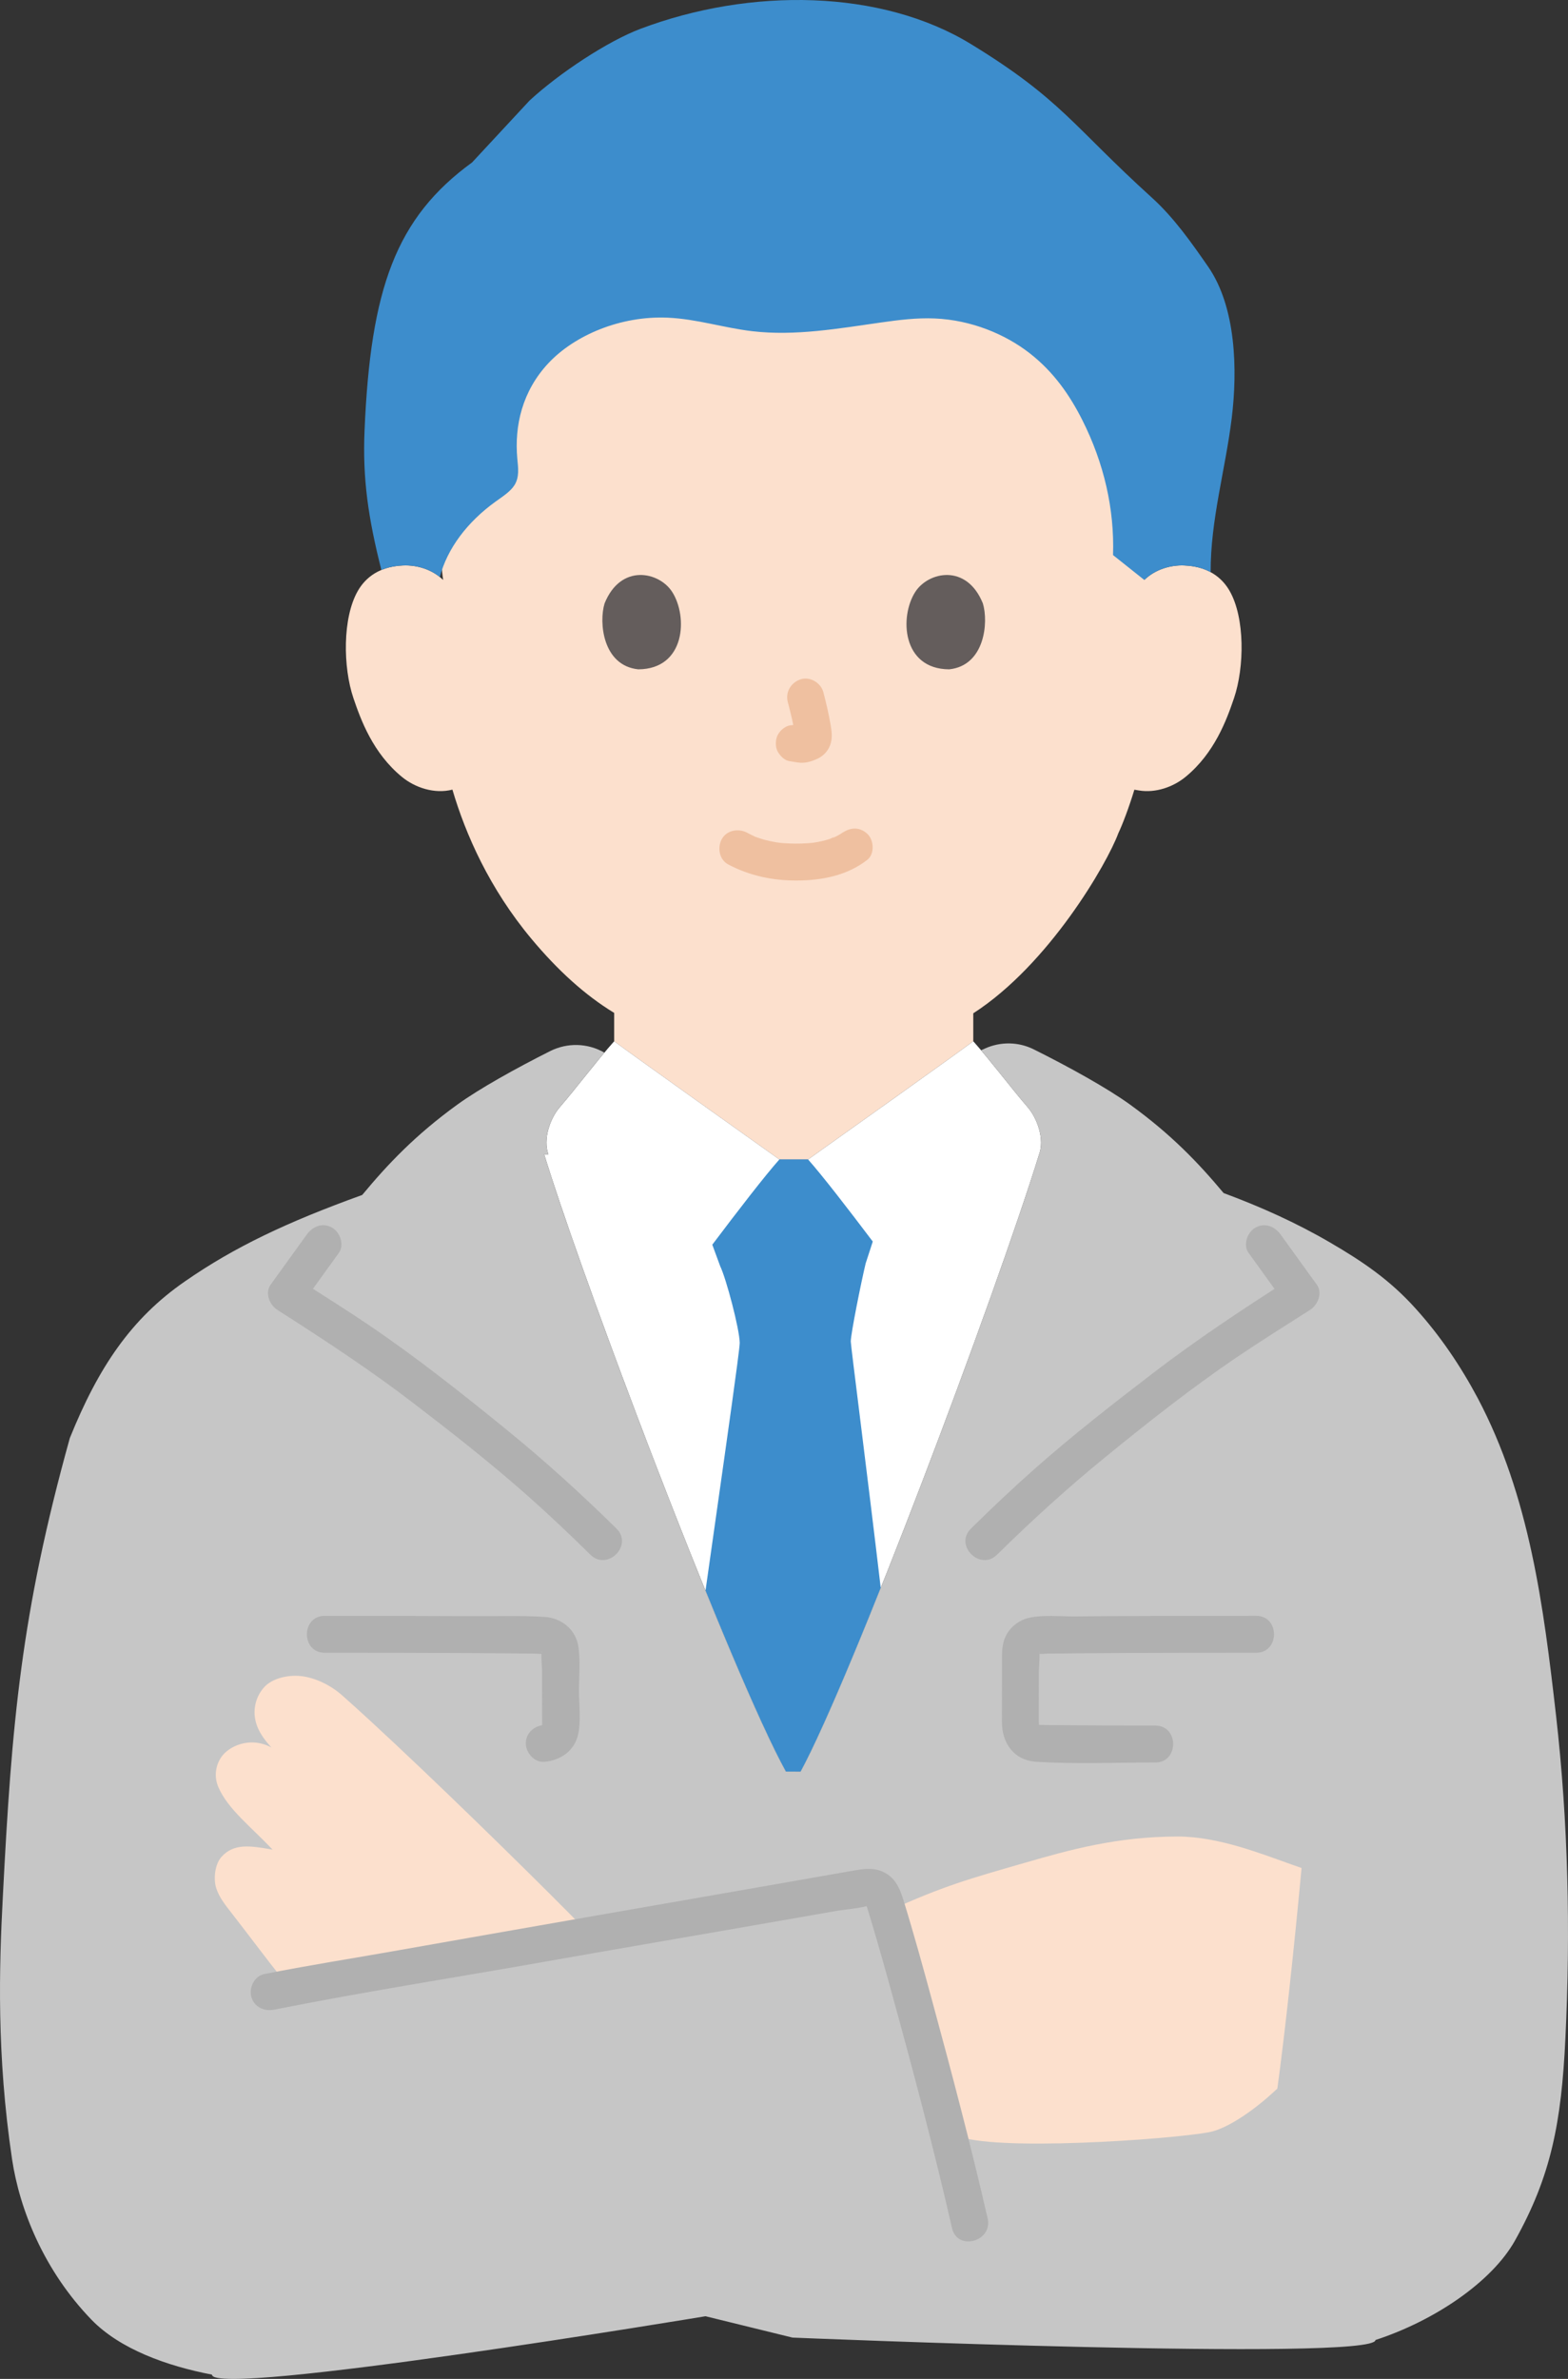 <?xml version="1.0" encoding="UTF-8"?><svg id="b" xmlns="http://www.w3.org/2000/svg" width="204" height="309.336" viewBox="0 0 204 309.336"><rect x="0" y="0" width="204" height="309.336" fill="#333333" stroke="none"/><defs><style>.d{fill:#b0b0b0;}.d,.e,.f,.g,.h,.i,.j{stroke-width:0px;}.e{fill:#fce0cd;}.f{fill:#645d5c;}.g{fill:#fff;}.h{fill:#efc0a0;}.i{fill:#3d8dcc;}.j{fill:#c6c6c6;}</style></defs><g id="c"><path class="e" d="M148.873,75.413c1.473-1.415,3.457-1.947,5.154-1.887,3.695.13,5.267,2.129,5.943,3.302,2.019,3.502,1.934,9.956.579,13.949-.96,2.828-2.533,7.154-6.324,10.256-1.562,1.278-3.861,2.12-6.06,1.749,0,0-.211-.036-.581-.098-.698,2.305-1.559,4.563-2.085,5.659-1.446,3.926-9.038,17.09-18.876,23.419v3.633c-.937.759-20.043,14.344-21.491,15.371h-3.735c-1.449-1.027-20.554-14.612-21.491-15.371v-3.685c-3.827-2.328-7.361-5.558-10.757-9.623-5.461-6.537-8.571-13.577-10.288-19.412-2.343.604-4.876-.267-6.556-1.642-3.791-3.102-5.364-7.428-6.324-10.256-1.356-3.993-1.441-10.447.579-13.949.677-1.173,2.249-3.172,5.943-3.302,1.698-.06,3.682.472,5.154,1.887,0,0-6.87-40.517,45.608-40.517,53.911,0,45.608,40.517,45.608,40.517Z"/><path class="g" d="M82.877,184.107c-5.199-13.71-9.875-26.813-12.078-34.011h.544c-.723-1.948.212-4.649,1.482-6.12,2.158-2.499,4.877-6.114,7.082-8.581.937.759,20.043,14.344,21.491,15.371h3.735c1.449-1.027,20.554-14.612,21.491-15.371,2.205,2.467,4.924,6.082,7.082,8.581,1.27,1.471,2.205,4.172,1.485,6.12-5.779,18.657-24.402,68.074-31.025,80.273l-1.928-.009c-4.05-7.341-12.202-27.373-19.362-46.253Z"/><path class="i" d="M95.921,177.384c.208-1.585.323-2.568.319-2.771-.032-1.823-1.76-8.356-2.537-9.957,0,0-.417-1.135-1.032-2.807,3.304-4.379,6.818-8.937,8.726-11.083h3.735c1.848,2.079,5.204,6.423,8.417,10.674-.551,1.693-.928,2.851-.928,2.851-.571,2.378-1.934,9.133-1.934,10.147,0,.539,2.108,16.865,3.9,32.053-4.24,10.608-8.08,19.567-10.42,23.879l-1.928-.009c-2.398-4.347-6.235-13.145-10.452-23.519,1.728-12.187,3.443-24.174,4.135-29.459Z"/><path class="j" d="M103.107,303.962s75.842,3.154,75.846.313c7.766-2.535,15.17-7.61,18.144-12.922,4.709-8.419,6.041-15.348,6.564-26.288.682-14.016.365-28.095-1.221-42.032-1.617-14.175-3.441-28.476-10.179-41.223-2.22-4.17-4.899-8.134-8.07-11.638-3.345-3.726-6.897-6.136-11.178-8.625-4.369-2.548-9.022-4.639-13.818-6.412-3.274-3.917-6.798-7.611-12.18-11.508-2.941-2.13-7.975-4.914-12.523-7.178-1.993-.992-4.325-1.025-6.352-.105l-.499.227c1.984,2.342,4.227,5.278,6.064,7.405,1.27,1.471,2.205,4.172,1.482,6.12l-.103.34c-5.898,18.914-24.336,67.808-30.919,79.932l-1.928-.009c-6.991-12.672-26.203-63.155-31.44-80.264h.544c-.723-1.948.212-4.649,1.482-6.12,1.758-2.037,3.89-4.815,5.807-7.1h0c-2.168-1.253-4.818-1.32-7.056-.196-4.423,2.22-9.22,4.89-12.062,6.948-5.496,3.979-9.054,7.747-12.388,11.757-9.839,3.55-16.637,6.783-23.04,11.221-7.04,4.852-11.305,11.241-14.999,20.39C2.728,209.858,1.523,224.08.366,246.69c-.476,9.069-.824,20.485,1.205,34.089.983,6.532,4.138,14.46,10.338,20.865,3.721,3.831,9.82,6.011,15.671,7.135,0,3.079,64.207-7.594,64.207-7.594"/><path class="d" d="M129.713,202.165c4.507-4.438,9.181-8.688,14.084-12.686,5.56-4.533,11.234-9.016,17.176-13.037,3.115-2.108,6.308-4.095,9.478-6.12,1.013-.647,1.646-2.197.861-3.284-1.572-2.178-3.145-4.356-4.717-6.533-.758-1.049-2.088-1.56-3.284-.861-1.036.606-1.624,2.227-.861,3.284,1.572,2.178,3.145,4.356,4.717,6.533l.861-3.284c-6.142,3.924-12.173,7.891-17.963,12.328-5.247,4.021-10.467,8.083-15.423,12.462-2.851,2.519-5.613,5.135-8.324,7.804-2.205,2.171,1.19,5.564,3.394,3.394h0Z"/><path class="d" d="M80.21,198.771c-4.595-4.525-9.365-8.851-14.369-12.918-5.729-4.656-11.564-9.281-17.674-13.428-3.176-2.155-6.433-4.182-9.667-6.248l.861,3.284c1.572-2.178,3.145-4.356,4.717-6.533.759-1.052.182-2.674-.861-3.284-1.211-.708-2.523-.193-3.284.861-1.572,2.178-3.145,4.356-4.717,6.533-.78,1.081-.147,2.639.861,3.284,6.012,3.841,11.933,7.711,17.602,12.051,5.092,3.898,10.144,7.854,14.947,12.107,2.804,2.482,5.521,5.058,8.189,7.685,2.203,2.169,5.6-1.222,3.394-3.394h0Z"/><path class="e" d="M122.651,274.8c-2.395-9.323-5.267-19.99-7.169-26.259,7.231-3.318,10.844-4.296,17.853-6.319,5.78-1.669,11.954-3.414,19.92-3.415,5.297,0,10.965,2.293,14.896,3.676,0,0,.438.154,1.187.418-1.005,10.746-2.134,21.217-3.154,28.691l-1.165,1.047s-4.416,3.972-7.686,4.607c-4.829.938-28.595,2.609-32.985.38,0,0-.413-.21-1.118-.565-.189-.743-.382-1.498-.579-2.263Z"/><path class="e" d="M48.237,223.82c-1.339-1.233-2.584-2.361-3.697-3.347-1.585-1.404-3.592-2.335-5.395-2.529-1.702-.184-3.734.291-4.782,1.452-1.22,1.351-1.691,3.438-.744,5.448.915,1.942,2.804,3.474,4.867,5.475-3.528-5.393-7.946-3.861-9.442-2.162-.85.965-1.342,2.619-.624,4.254,1.265,2.881,4.236,5.119,7.042,8.103-2.896-.514-5.028-.863-6.651.944-.858.955-1.073,2.863-.674,4.084.399,1.22,1.232,2.24,2.021,3.253,2.506,3.219,4.459,5.876,6.786,8.779l.749.934c7.476-1.383,23.439-4.168,39.124-6.894-1.587-1.621-2.718-2.777-2.718-2.777-6.256-6.308-17.767-17.563-25.861-25.016Z"/><path class="d" d="M35.648,261.324c11.779-2.346,23.677-4.193,35.503-6.285,7.81-1.382,15.627-2.721,23.441-4.077,3.209-.557,6.418-1.114,9.627-1.676,1.595-.279,3.19-.559,4.785-.839.304-.053,3.869-.445,3.927-.692-.034.145-.376-.271-.309-.316-.017.012.17.537.183.578.109.346.215.693.321,1.04.29.949.571,1.899.849,2.851.638,2.186,1.254,4.379,1.86,6.574,2.862,10.364,5.631,20.776,8.029,31.258.688,3.01,5.317,1.736,4.629-1.276-2.178-9.522-4.683-18.979-7.247-28.404-1.175-4.319-2.361-8.639-3.686-12.914-.423-1.367-.91-2.67-2.181-3.479-1.496-.953-3.064-.654-4.707-.365-3.25.572-6.501,1.143-9.752,1.71-16.548,2.886-33.097,5.762-49.639,8.686-5.632.995-11.298,1.881-16.908,2.998-1.272.253-2.002,1.767-1.676,2.952.364,1.326,1.677,1.93,2.952,1.676h0Z"/><path class="d" d="M163.432,210.111c-7.887,0-15.774.002-23.66.074-1.883.017-4.037-.23-5.884.18-1.227.273-2.373,1.122-2.966,2.236-.653,1.227-.562,2.574-.564,3.917-.003,2.454-.006,4.908-.009,7.361-.003,2.806,1.573,5.037,4.521,5.214,5.113.307,10.319.086,15.441.088,3.089,0,3.094-4.799,0-4.8-4.038,0-8.076-.024-12.113-.056-.947-.008-1.895-.006-2.842-.026-.528-.011-.443-.167-.316.085.235.462.108-.346.109-.504.002-2.202.005-4.404.008-6.606,0-.261.169-2.434.024-2.518.343.199-.841.183-.059.286.378.05.814-.013,1.196-.018,1.699-.024,3.398-.039,5.097-.052,3.867-.029,7.734-.043,11.601-.051,3.472-.007,6.944-.009,10.416-.009,3.089,0,3.094-4.8,0-4.8h0Z"/><path class="d" d="M42.247,214.911c6.539,0,13.078.005,19.617.044,1.767.01,3.534.023,5.301.042.778.008,1.556.017,2.334.028.339.005.722.061,1.058.016.866-.115-.467-.058-.059-.286-.142.08.024,2.255.024,2.518.001,1.062.003,2.125.004,3.187.001,1.023.002,2.046.004,3.069,0,.306.029.757-.002.996.023-.179.164-.222.281-.232-1.292.108-2.4,1.026-2.4,2.4,0,1.215,1.101,2.508,2.4,2.4,2.119-.177,3.946-1.424,4.413-3.594.382-1.773.105-3.838.103-5.643-.002-1.872.198-3.876-.076-5.73-.335-2.267-2.212-3.744-4.44-3.879-3.08-.187-6.209-.075-9.294-.093-3.458-.02-6.916-.03-10.375-.036-2.964-.005-5.929-.006-8.893-.006-3.089,0-3.094,4.8,0,4.8h0Z"/><path class="i" d="M68.881,13.088c3.932-3.622,10.201-7.739,14.436-9.337,14.358-5.417,31.35-5.146,43.007,1.982,11.798,7.214,13.269,10.667,23.519,19.951,2.876,2.605,5.121,5.797,7.333,8.985,3.639,5.245,3.852,13.421,3.068,19.756-.827,6.678-2.766,13.229-2.735,19.975-.875-.474-2.01-.822-3.481-.874-1.698-.06-3.682.472-5.154,1.887l-4.066-3.235c.197-5.962-1.167-11.947-4.004-17.57-1.586-3.143-3.673-6.22-6.863-8.695-3.19-2.475-7.598-4.307-12.351-4.504-2.319-.096-4.633.192-6.91.516-5.549.788-11.217,1.796-16.802,1.143-3.718-.435-7.245-1.596-11.008-1.76-6.162-.269-12.138,2.305-15.523,5.919-3.386,3.614-4.437,8.11-4.043,12.423.107,1.166.299,2.391-.384,3.457-.529.826-1.52,1.452-2.422,2.101-3.732,2.682-6.312,6.143-7.276,9.823-1.414-1.129-3.183-1.559-4.718-1.505-1.158.041-2.108.265-2.886.59-1.721-6.793-2.454-11.876-2.19-18.11.782-18.499,4.081-27.677,13.998-34.888l7.458-8.029Z"/><path class="h" d="M94.759,112.414c2.802,1.48,5.82,2.103,8.988,2.082,3.239-.021,6.493-.666,9.085-2.686.995-.775.875-2.591,0-3.394-1.055-.969-2.332-.827-3.394,0,.732-.57.18-.145-.009-.025-.18.115-.365.222-.554.321-.098.051-.198.097-.296.148-.315.162-.118-.086.111-.038-.154-.033-.604.226-.763.277-.696.224-1.413.379-2.136.488.36-.054-.023,0-.183.015-.21.021-.419.038-.63.052-.506.033-1.012.045-1.519.042-.454-.003-.907-.018-1.36-.049-.208-.014-.415-.031-.623-.052-.04-.004-.79-.12-.281-.03-.674-.119-1.339-.247-1.996-.443-.28-.084-.552-.184-.828-.278-.608-.208.371.19-.177-.069-.342-.161-.68-.33-1.014-.506-1.11-.586-2.66-.318-3.284.861-.586,1.109-.324,2.658.861,3.284h0Z"/><path class="h" d="M102.493,91.283c.39,1.488.765,2.999.989,4.523l-.086-.638c.027.209.038.414.017.624l.086-.638c-.015.097-.036.188-.069.281l.242-.573c-.029.066-.059.121-.099.181l.375-.486c-.047.056-.091.1-.148.146l.486-.375c-.114.073-.235.133-.358.19l.573-.242c-.197.082-.393.143-.604.176l.638-.086c-.19.023-.376.021-.567-.001l.638.086c-.214-.03-.423-.082-.637-.111-.319-.1-.638-.114-.957-.043-.319.014-.617.109-.892.285-.498.291-.973.862-1.103,1.434-.14.614-.11,1.304.242,1.849.312.484.835,1.022,1.434,1.103.494.067.973.192,1.475.214.774.034,1.492-.204,2.182-.52.855-.392,1.523-1.165,1.75-2.086.193-.78.11-1.456-.022-2.238-.246-1.457-.583-2.901-.958-4.33-.318-1.214-1.729-2.072-2.952-1.676-1.25.404-2.018,1.651-1.676,2.952h0Z"/><path class="f" d="M78.658,78.454c-.755,2.454-.263,8.1,4.387,8.581,6.145-.037,6.472-6.863,4.404-10.072-1.694-2.628-6.674-3.721-8.79,1.492Z"/><path class="f" d="M127.871,78.454c.755,2.454.263,8.1-4.386,8.581-6.145-.037-6.473-6.863-4.404-10.072,1.694-2.628,6.674-3.72,8.79,1.492Z"/></g></svg>